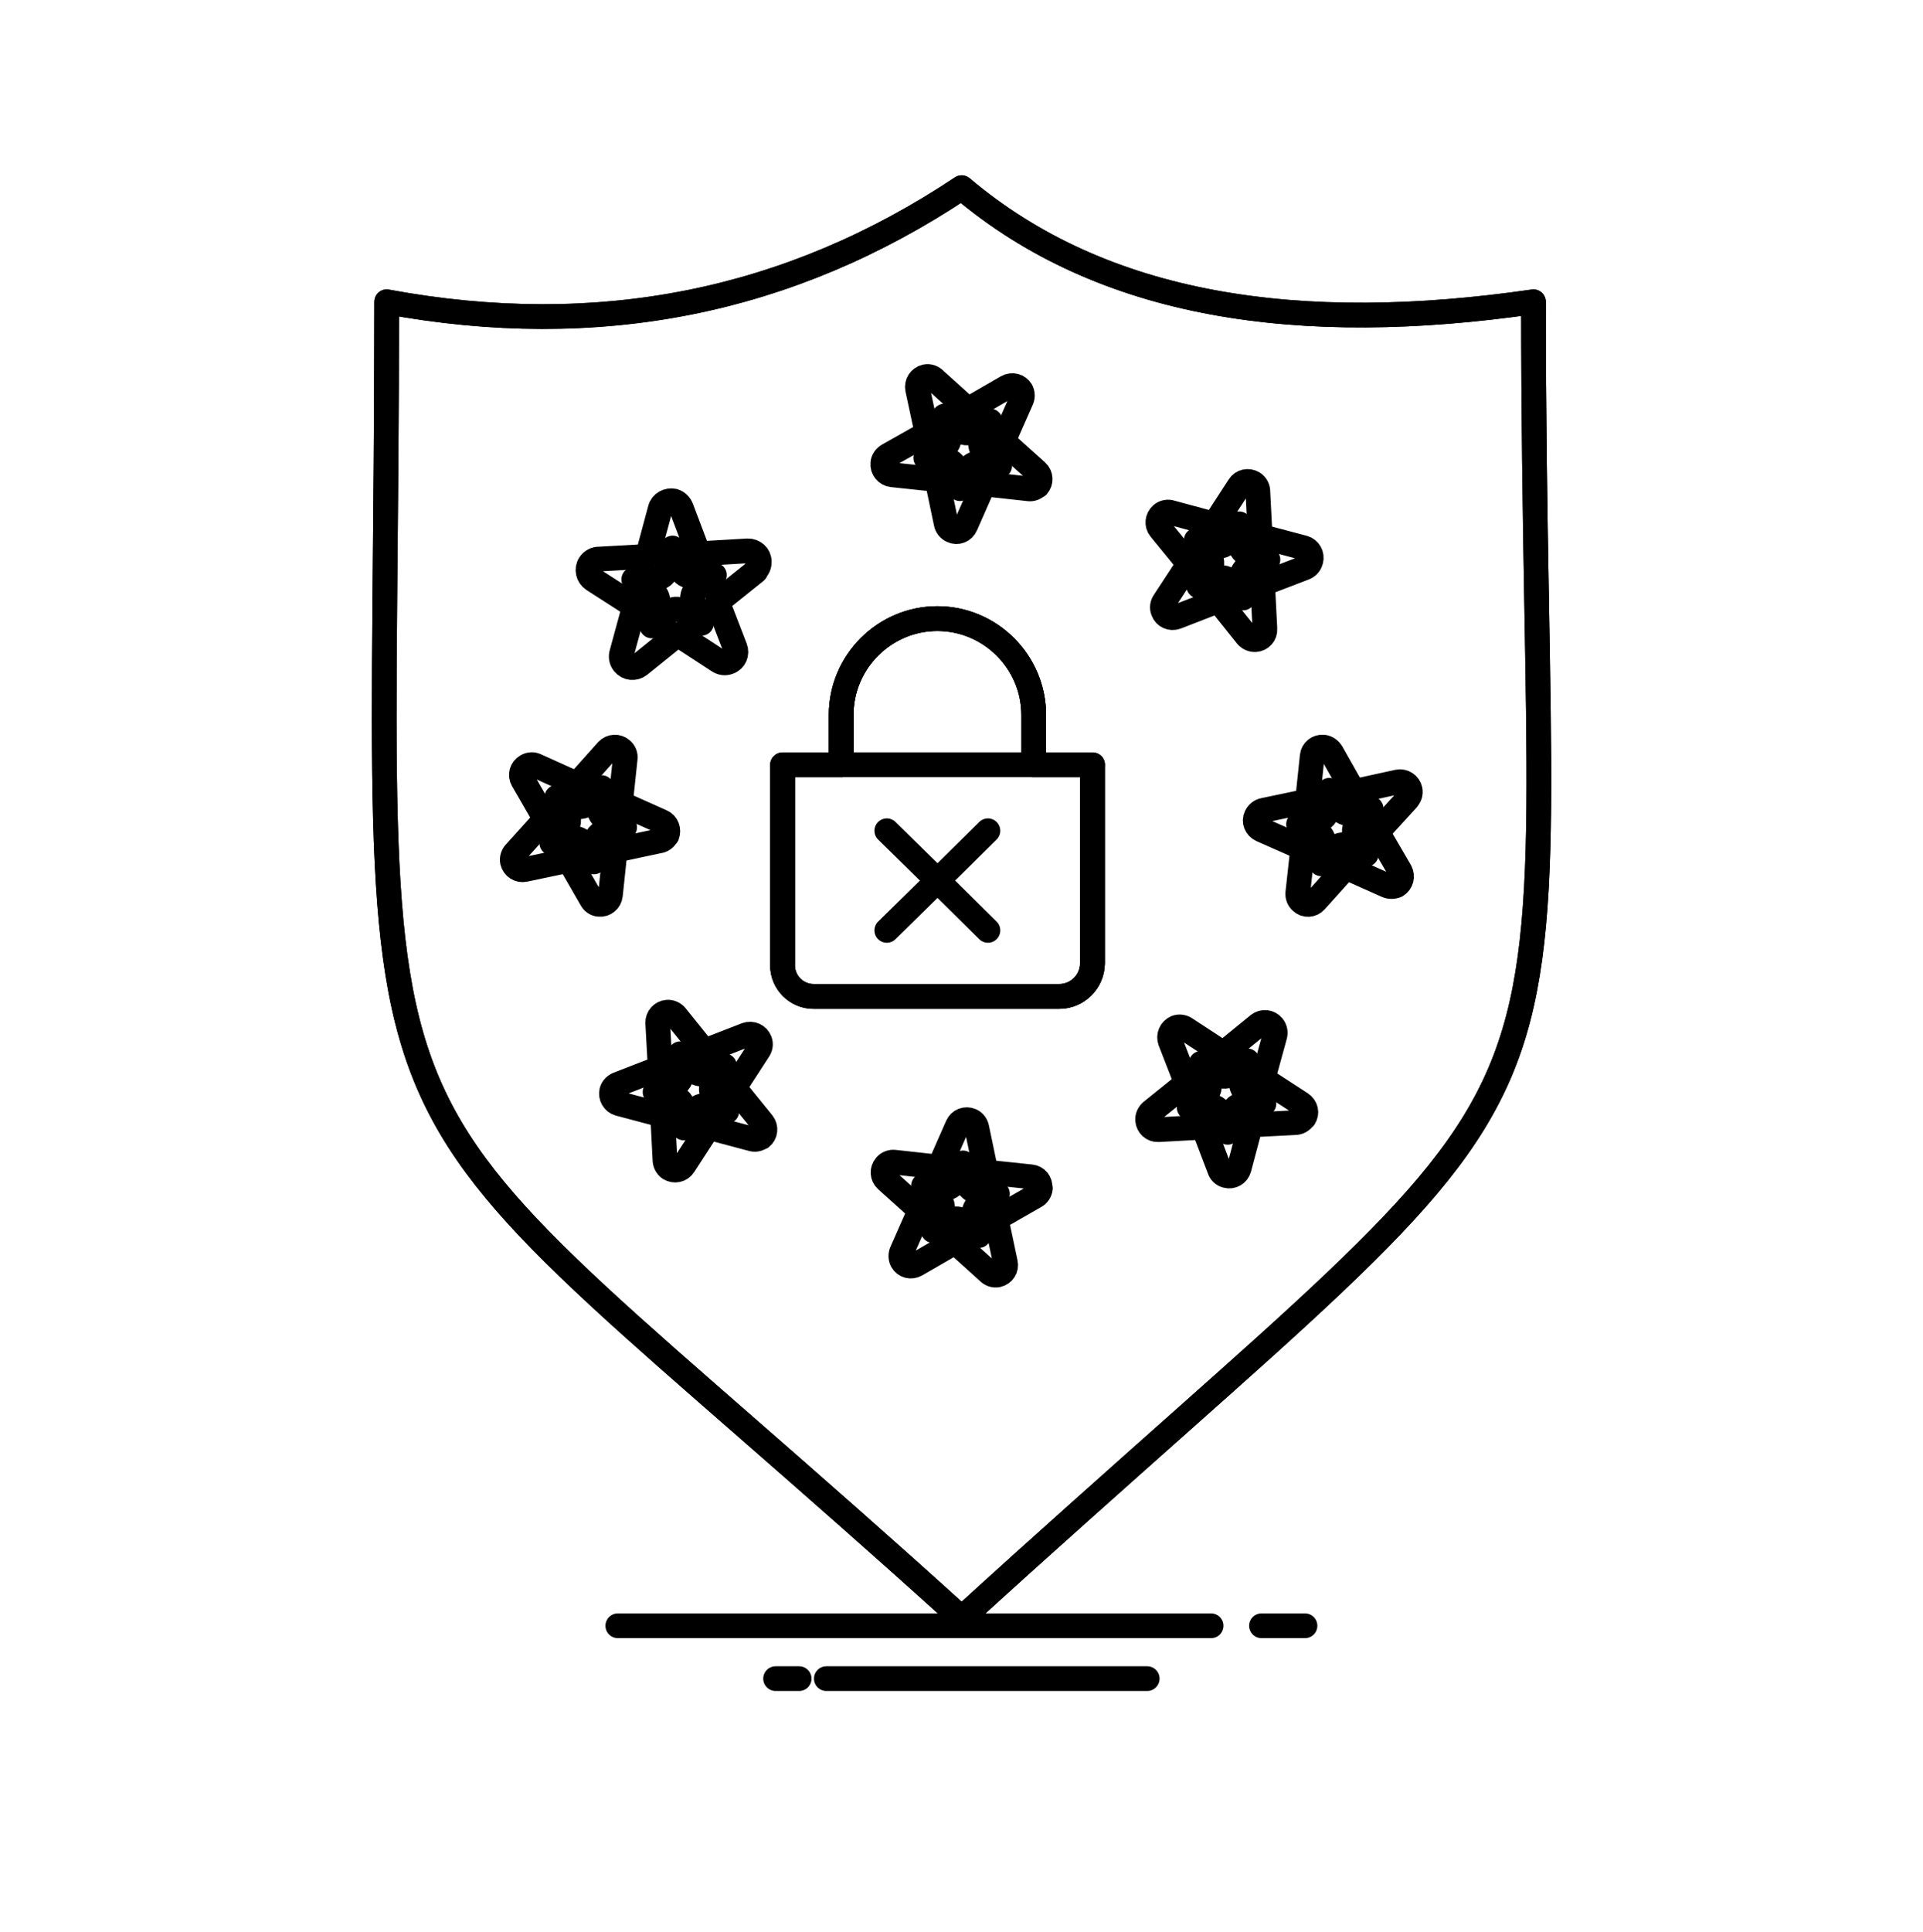 <?xml version="1.0" encoding="UTF-8"?>
<svg id="katman_2" xmlns="http://www.w3.org/2000/svg" viewBox="0 0 101.16 101.61">
  <defs>
    <style>
      .cls-1, .cls-2 {
        fill: none;
      }

      .cls-2 {
        stroke: #000;
        stroke-linecap: round;
        stroke-linejoin: round;
        stroke-width: 1.3px;
      }
    </style>
  </defs>
  <g>
    <path class="cls-2" d="M80.67,15.87c0,48.03,5.31,36.96-30.08,69.24C16.51,54.23,20.34,65.01,20.34,15.87c11.16,2.07,21.23.02,30.25-6,7.46,6.31,17.81,7.78,30.08,6ZM74.02,42.04c.13-.13.2-.31.16-.5-.06-.29-.35-.48-.64-.42l-2.33.51-1.16-2.05c-.09-.15-.25-.27-.43-.29-.3-.03-.56.18-.59.47l-.25,2.37-2.29.48c-.18.03-.33.15-.41.32-.13.27,0,.58.28.71l2.17.96-.26,2.37c-.01.16.04.33.18.45.22.21.56.19.76-.04l1.59-1.77,2.15.96c.15.07.34.07.51,0,.26-.16.34-.48.2-.75l-1.2-2.06,1.58-1.73ZM68.96,29.48c.08-.29-.09-.59-.37-.67l-2.3-.61-.12-2.32c.01-.19-.08-.37-.25-.48-.25-.15-.58-.09-.74.17l-1.3,2-2.26-.61c-.17-.06-.36-.03-.51.09-.23.2-.27.53-.08.76l1.51,1.85-1.29,1.97c-.1.14-.14.33-.06.51.1.28.41.41.69.31l2.22-.86,1.49,1.86c.11.12.27.2.45.19.3-.02.52-.27.5-.56l-.12-2.37,2.19-.84c.17-.06.3-.2.34-.37ZM68.61,58.78c.16-.25.09-.57-.17-.74l-2-1.3.62-2.26c.05-.17.02-.36-.1-.51-.19-.23-.52-.27-.76-.08l-1.85,1.51-1.97-1.29c-.14-.1-.34-.14-.51-.07-.28.12-.41.43-.31.71l.86,2.21-1.85,1.49c-.13.11-.21.28-.2.45.02.3.27.53.56.51l2.38-.13.84,2.2c.05.17.19.31.37.35.29.08.58-.09.66-.38l.61-2.29,2.33-.12c.18,0,.36-.09.47-.26ZM57.47,50.67v-10.44h-3.09v-2.62c0-2.79-2.28-5.07-5.07-5.07s-5.06,2.28-5.06,5.07v2.62h-3.09v10.55c0,.9.74,1.63,1.63,1.63h12.93c.96,0,1.74-.79,1.74-1.74ZM54.71,62.47c.03-.3-.18-.55-.47-.58l-2.37-.25-.48-2.3c-.03-.18-.14-.34-.31-.41-.28-.12-.59,0-.71.27l-.96,2.18-2.36-.26c-.17-.02-.35.05-.46.18-.2.23-.18.56.04.76l1.77,1.59-.95,2.15c-.08.16-.08.35,0,.51.15.27.48.35.74.2l2.06-1.19,1.73,1.56c.13.14.32.21.5.17.3-.07.48-.34.41-.64l-.49-2.32,2.04-1.17c.16-.08.27-.24.29-.43ZM54.58,25.56c.2-.23.18-.56-.04-.76l-1.77-1.59.95-2.15c.08-.16.09-.35,0-.52-.15-.25-.48-.34-.74-.19l-2.06,1.19-1.73-1.56c-.13-.14-.31-.21-.5-.17-.3.07-.48.35-.42.65l.5,2.33-2.04,1.15c-.16.09-.28.25-.29.43-.03.29.19.57.49.6l2.36.25.48,2.29c.03.17.14.32.32.4.28.13.59,0,.71-.28l.96-2.18,2.36.26c.17.02.34-.04.46-.18ZM40.04,59.82c.23-.18.27-.52.08-.76l-1.5-1.85,1.27-1.96c.11-.15.15-.34.08-.51-.11-.29-.42-.42-.71-.32l-2.21.86-1.49-1.85c-.11-.13-.28-.21-.45-.2-.3.02-.52.28-.51.56l.13,2.37-2.19.85c-.17.06-.31.19-.36.37-.07.29.1.58.38.66l2.3.61.12,2.33c0,.18.08.36.24.47.26.16.59.09.75-.16l1.3-2,2.26.6c.17.06.36.03.51-.09ZM39.73,30.02c.14-.12.22-.29.21-.49,0-.32-.28-.57-.61-.56l-2.58.15-.9-2.38c-.07-.19-.21-.33-.4-.39-.32-.07-.64.11-.72.42l-.67,2.49-2.52.14c-.21-.01-.4.09-.52.27-.17.27-.09.63.18.81l2.18,1.4-.67,2.46c-.06.19-.03.39.1.55.21.26.57.29.83.09l2.01-1.62,2.13,1.39c.16.11.36.15.56.07.31-.11.45-.45.33-.75l-.93-2.41,2.01-1.61ZM35.09,43.93c.11-.28,0-.6-.28-.72l-2.17-.97.25-2.36c.02-.17-.05-.34-.18-.45-.22-.2-.56-.18-.76.03l-1.59,1.78-2.15-.97c-.16-.08-.34-.08-.51.02-.26.15-.35.47-.2.73l1.19,2.06-1.56,1.73c-.14.13-.21.32-.17.51.07.29.35.47.64.41l2.33-.49,1.17,2.03c.08.16.23.28.42.29.3.03.56-.19.59-.48l.25-2.36,2.29-.49c.18-.02.35-.13.42-.31Z"/>
    <path class="cls-1" d="M74.18,41.54c.04.2-.03.37-.16.5l-1.58,1.73,1.2,2.06c.15.27.06.59-.2.75-.17.08-.36.08-.51,0l-2.15-.96-1.59,1.77c-.2.23-.54.25-.76.04-.14-.12-.19-.29-.18-.45l.26-2.37-2.17-.96c-.28-.13-.4-.44-.28-.71.08-.18.24-.29.41-.32l2.29-.48.25-2.37c.03-.3.29-.5.59-.47.19.02.35.14.43.29l1.16,2.05,2.33-.51c.29-.06.58.13.64.42ZM71.4,43.34l.74-.81-1.08.23c-.23.05-.45-.05-.58-.26l-.54-.95-.12,1.08c-.02.24-.19.43-.42.47l-1.08.24,1.01.44c.21.1.33.31.31.55l-.12,1.09.72-.8c.15-.19.41-.26.64-.15l1,.45-.55-.95c-.12-.2-.1-.45.07-.64Z"/>
    <path class="cls-2" d="M72.13,42.53l-.74.81c-.17.19-.19.44-.07.64l.55.95-1-.45c-.23-.11-.49-.04-.64.15l-.72.8.12-1.09c.02-.24-.11-.45-.31-.55l-1.01-.44,1.08-.24c.24-.04.4-.24.42-.47l.12-1.08.54.95c.13.21.35.31.58.26l1.08-.23Z"/>
    <path class="cls-1" d="M68.59,28.81c.29.08.45.37.37.67-.05.18-.18.31-.34.37l-2.19.84.12,2.37c.02.3-.21.54-.5.56-.18.01-.35-.07-.45-.19l-1.49-1.86-2.22.86c-.28.11-.59-.03-.69-.31-.08-.18-.04-.37.06-.51l1.29-1.97-1.51-1.85c-.19-.23-.15-.56.08-.76.15-.12.35-.15.51-.09l2.26.61,1.3-2c.16-.26.49-.31.74-.17.17.11.26.3.25.48l.12,2.32,2.3.61ZM65.67,29.83l1.03-.39-1.06-.29c-.23-.06-.38-.26-.4-.49l-.05-1.1-.6.92c-.13.2-.36.3-.6.23l-1.06-.29.69.84c.15.18.18.44.04.65l-.6.92,1.03-.4c.21-.09.46-.03.61.16l.69.87-.06-1.08c-.02-.24.12-.46.34-.55Z"/>
    <path class="cls-1" d="M68.44,58.04c.26.17.33.49.17.74-.11.17-.29.26-.47.26l-2.33.12-.61,2.29c-.08.3-.37.46-.66.38-.19-.05-.32-.19-.37-.35l-.84-2.2-2.38.13c-.3.02-.54-.21-.56-.51-.01-.18.07-.35.2-.45l1.85-1.49-.86-2.21c-.11-.28.03-.59.31-.71.18-.07.37-.03.51.07l1.97,1.29,1.85-1.51c.23-.19.57-.15.76.08.12.15.15.34.1.51l-.62,2.26,2,1.3ZM65.35,58.1l1.11-.06-.94-.6c-.19-.13-.29-.36-.23-.59l.29-1.06-.85.68c-.18.16-.44.18-.64.04l-.93-.59.39,1.02c.09.22.03.45-.16.61l-.86.7,1.07-.06c.24-.03.47.11.55.33l.4,1.03.28-1.07c.06-.21.26-.37.49-.38Z"/>
    <path class="cls-2" d="M66.7,29.43l-1.03.39c-.23.09-.36.31-.34.55l.06,1.08-.69-.87c-.15-.19-.4-.25-.61-.16l-1.03.4.6-.92c.14-.21.11-.47-.04-.65l-.69-.84,1.06.29c.24.07.47-.03.6-.23l.6-.92.05,1.1c.02.24.18.43.4.49l1.06.29Z"/>
    <path class="cls-2" d="M66.46,58.04l-1.11.06c-.24,0-.43.18-.49.38l-.28,1.07-.4-1.03c-.08-.23-.31-.36-.55-.33l-1.07.06.86-.7c.19-.16.25-.39.16-.61l-.39-1.02.93.59c.2.14.46.12.64-.04l.85-.68-.29,1.06c-.06.23.04.46.23.59l.94.6Z"/>
    <path class="cls-2" d="M57.47,40.22v10.44c0,.95-.79,1.74-1.74,1.74h-12.93c-.9,0-1.63-.74-1.63-1.63v-10.55h16.31Z"/>
    <path class="cls-1" d="M54.24,61.89c.29.03.5.29.47.58-.02.2-.13.35-.29.43l-2.04,1.17.49,2.32c.07.29-.12.57-.41.64-.19.04-.37-.03-.5-.17l-1.73-1.56-2.06,1.19c-.26.16-.59.07-.74-.2-.09-.16-.09-.35,0-.51l.95-2.15-1.77-1.59c-.22-.2-.24-.53-.04-.76.12-.13.3-.19.46-.18l2.36.26.96-2.18c.12-.27.43-.39.71-.27.18.08.28.23.31.41l.48,2.3,2.37.25ZM51.51,63.32l.95-.54-1.09-.12c-.23-.02-.42-.19-.48-.43l-.23-1.06-.44,1c-.09.22-.32.35-.55.32l-1.09-.12.8.72c.19.15.26.41.15.64l-.44,1,.95-.55c.2-.11.45-.09.63.06l.82.75-.24-1.08c-.04-.22.06-.46.27-.58Z"/>
    <path class="cls-1" d="M54.54,24.81c.22.2.24.53.04.76-.12.14-.3.2-.46.18l-2.36-.26-.96,2.18c-.12.28-.43.4-.71.28-.18-.08-.29-.24-.32-.4l-.48-2.29-2.36-.25c-.31-.03-.52-.3-.49-.6.02-.19.14-.34.29-.43l2.04-1.15-.5-2.33c-.06-.29.13-.58.42-.65.19-.04.37.03.5.17l1.73,1.56,2.06-1.19c.26-.15.59-.06.74.19.1.17.09.36,0,.52l-.95,2.15,1.77,1.59ZM51.48,24.37l1.09.12-.8-.72c-.19-.15-.26-.41-.15-.64l.45-1-.96.56c-.2.11-.45.09-.63-.07l-.82-.75.24,1.08c.04.22-.06.46-.27.58l-.95.54,1.09.12c.23.02.43.19.48.43l.23,1.07.44-1c.09-.21.3-.35.55-.33Z"/>
    <path class="cls-2" d="M54.38,37.6v2.62h-10.13v-2.62c0-2.79,2.27-5.07,5.06-5.07s5.07,2.28,5.07,5.07Z"/>
    <path class="cls-2" d="M52.58,24.49l-1.09-.12c-.25-.02-.46.12-.55.33l-.44,1-.23-1.07c-.05-.25-.26-.41-.48-.43l-1.09-.12.95-.54c.21-.12.31-.36.27-.58l-.24-1.08.82.75c.18.16.43.18.63.07l.96-.56-.45,1c-.11.23-.04.49.15.64l.8.72Z"/>
    <path class="cls-2" d="M52.47,62.78l-.95.54c-.21.12-.31.36-.27.58l.24,1.08-.82-.75c-.18-.15-.43-.17-.63-.06l-.95.55.44-1c.11-.23.04-.49-.15-.64l-.8-.72,1.09.12c.24.03.46-.11.55-.32l.44-1,.23,1.06c.06.25.26.41.48.43l1.09.12Z"/>
    <path class="cls-1" d="M40.12,59.06c.19.24.15.58-.08.76-.15.12-.35.15-.51.09l-2.26-.6-1.3,2c-.16.25-.49.31-.75.16-.16-.11-.25-.3-.24-.47l-.12-2.33-2.3-.61c-.29-.08-.45-.37-.38-.66.05-.19.19-.32.36-.37l2.19-.85-.13-2.37c0-.29.22-.54.51-.56.18,0,.34.07.45.2l1.49,1.85,2.21-.86c.29-.11.6.03.71.32.07.17.03.36-.08.51l-1.27,1.96,1.5,1.85ZM38.23,58.44l-.69-.85c-.15-.18-.18-.43-.04-.64l.6-.93-1.02.4c-.22.08-.46.02-.62-.17l-.69-.86.06,1.07c.02.24-.12.47-.35.56l-1.03.38,1.07.29c.21.07.38.27.39.5l.05,1.1.6-.92c.13-.19.36-.3.6-.23l1.06.28Z"/>
    <path class="cls-1" d="M39.94,29.53c.01.2-.07.37-.21.49l-2.01,1.61.93,2.41c.12.3-.03.64-.33.75-.2.08-.4.04-.56-.07l-2.13-1.39-2.01,1.62c-.26.21-.62.17-.83-.09-.13-.16-.16-.36-.1-.55l.67-2.46-2.18-1.4c-.27-.18-.34-.54-.18-.81.12-.18.31-.28.52-.27l2.52-.14.67-2.49c.08-.31.4-.49.72-.42.2.07.34.21.4.39l.9,2.38,2.58-.15c.33,0,.6.24.61.56ZM36.65,31l.93-.76-1.17.07c-.26.02-.51-.13-.6-.37l-.43-1.12-.31,1.15c-.06.25-.28.42-.54.44l-1.19.06,1.01.64c.2.14.31.4.24.65l-.3,1.16.91-.75c.2-.16.48-.19.7-.04l1,.65-.43-1.11c-.09-.24-.03-.5.18-.67Z"/>
    <path class="cls-2" d="M37.54,57.6l.69.85-1.06-.28c-.24-.07-.47.04-.6.23l-.6.92-.05-1.1c0-.23-.19-.43-.39-.5l-1.07-.29,1.03-.38c.23-.09.37-.32.35-.56l-.06-1.07.69.86c.16.19.4.25.62.17l1.02-.4-.6.93c-.14.21-.11.46.04.64Z"/>
    <path class="cls-2" d="M37.58,30.24l-.93.76c-.21.17-.27.43-.18.67l.43,1.11-1-.65c-.22-.15-.5-.12-.7.04l-.91.75.3-1.16c.07-.25-.04-.51-.24-.65l-1.01-.64,1.19-.06c.27-.02.48-.2.54-.44l.31-1.15.43,1.12c.09.24.34.39.6.37l1.17-.07Z"/>
    <path class="cls-1" d="M34.81,43.21c.28.12.39.44.28.72-.08.18-.25.29-.42.31l-2.29.49-.25,2.36c-.03.3-.3.51-.59.48-.19-.02-.34-.14-.42-.29l-1.17-2.03-2.33.49c-.29.06-.57-.13-.64-.41-.04-.19.03-.38.17-.51l1.56-1.73-1.19-2.06c-.15-.26-.06-.58.2-.73.17-.1.35-.1.51-.02l2.15.97,1.59-1.78c.2-.21.54-.23.76-.03.13.11.2.29.18.45l-.25,2.36,2.17.97ZM31.77,43.76l1.08-.23-1.01-.45c-.21-.09-.33-.3-.32-.54l.12-1.1-.72.8c-.15.19-.41.26-.64.16l-1-.45.55.96c.12.19.09.45-.06.63l-.75.82,1.08-.23c.23-.06.46.04.58.26l.55.96.11-1.1c.02-.22.19-.42.42-.47Z"/>
    <path class="cls-2" d="M32.85,43.53l-1.08.23c-.24.05-.4.26-.42.47l-.11,1.1-.55-.96c-.12-.22-.35-.32-.58-.26l-1.08.23.75-.82c.15-.18.18-.44.06-.63l-.55-.96,1,.45c.23.1.49.03.64-.16l.72-.8-.12,1.1c-.02.24.11.45.32.54l1.01.45Z"/>
  </g>
  <g>
    <path class="cls-2" d="M80.67,15.87c-12.28,1.78-22.62.31-30.08-6-9.02,6.01-19.09,8.06-30.25,6,0,49.14-3.83,38.36,30.25,69.24,35.4-32.28,30.08-21.21,30.08-69.24Z"/>
    <path class="cls-2" d="M54.38,40.22h3.09v10.44c0,.95-.79,1.74-1.74,1.74h-12.93c-.9,0-1.63-.74-1.63-1.63v-10.55h3.09"/>
    <path class="cls-2" d="M44.25,40.22v-2.62c0-2.79,2.27-5.07,5.06-5.07s5.07,2.28,5.07,5.07v2.62h-10.13Z"/>
    <polyline class="cls-2" points="46.65 48.93 49.32 46.31 51.97 43.69"/>
    <polyline class="cls-2" points="51.97 48.93 49.32 46.31 46.65 43.69"/>
    <line class="cls-2" x1="32.5" y1="85.5" x2="63.71" y2="85.5"/>
    <line class="cls-2" x1="66.36" y1="85.5" x2="68.65" y2="85.5"/>
    <line class="cls-2" x1="60.35" y1="88.28" x2="43.47" y2="88.28"/>
    <line class="cls-2" x1="42.04" y1="88.28" x2="40.8" y2="88.28"/>
  </g>
</svg>